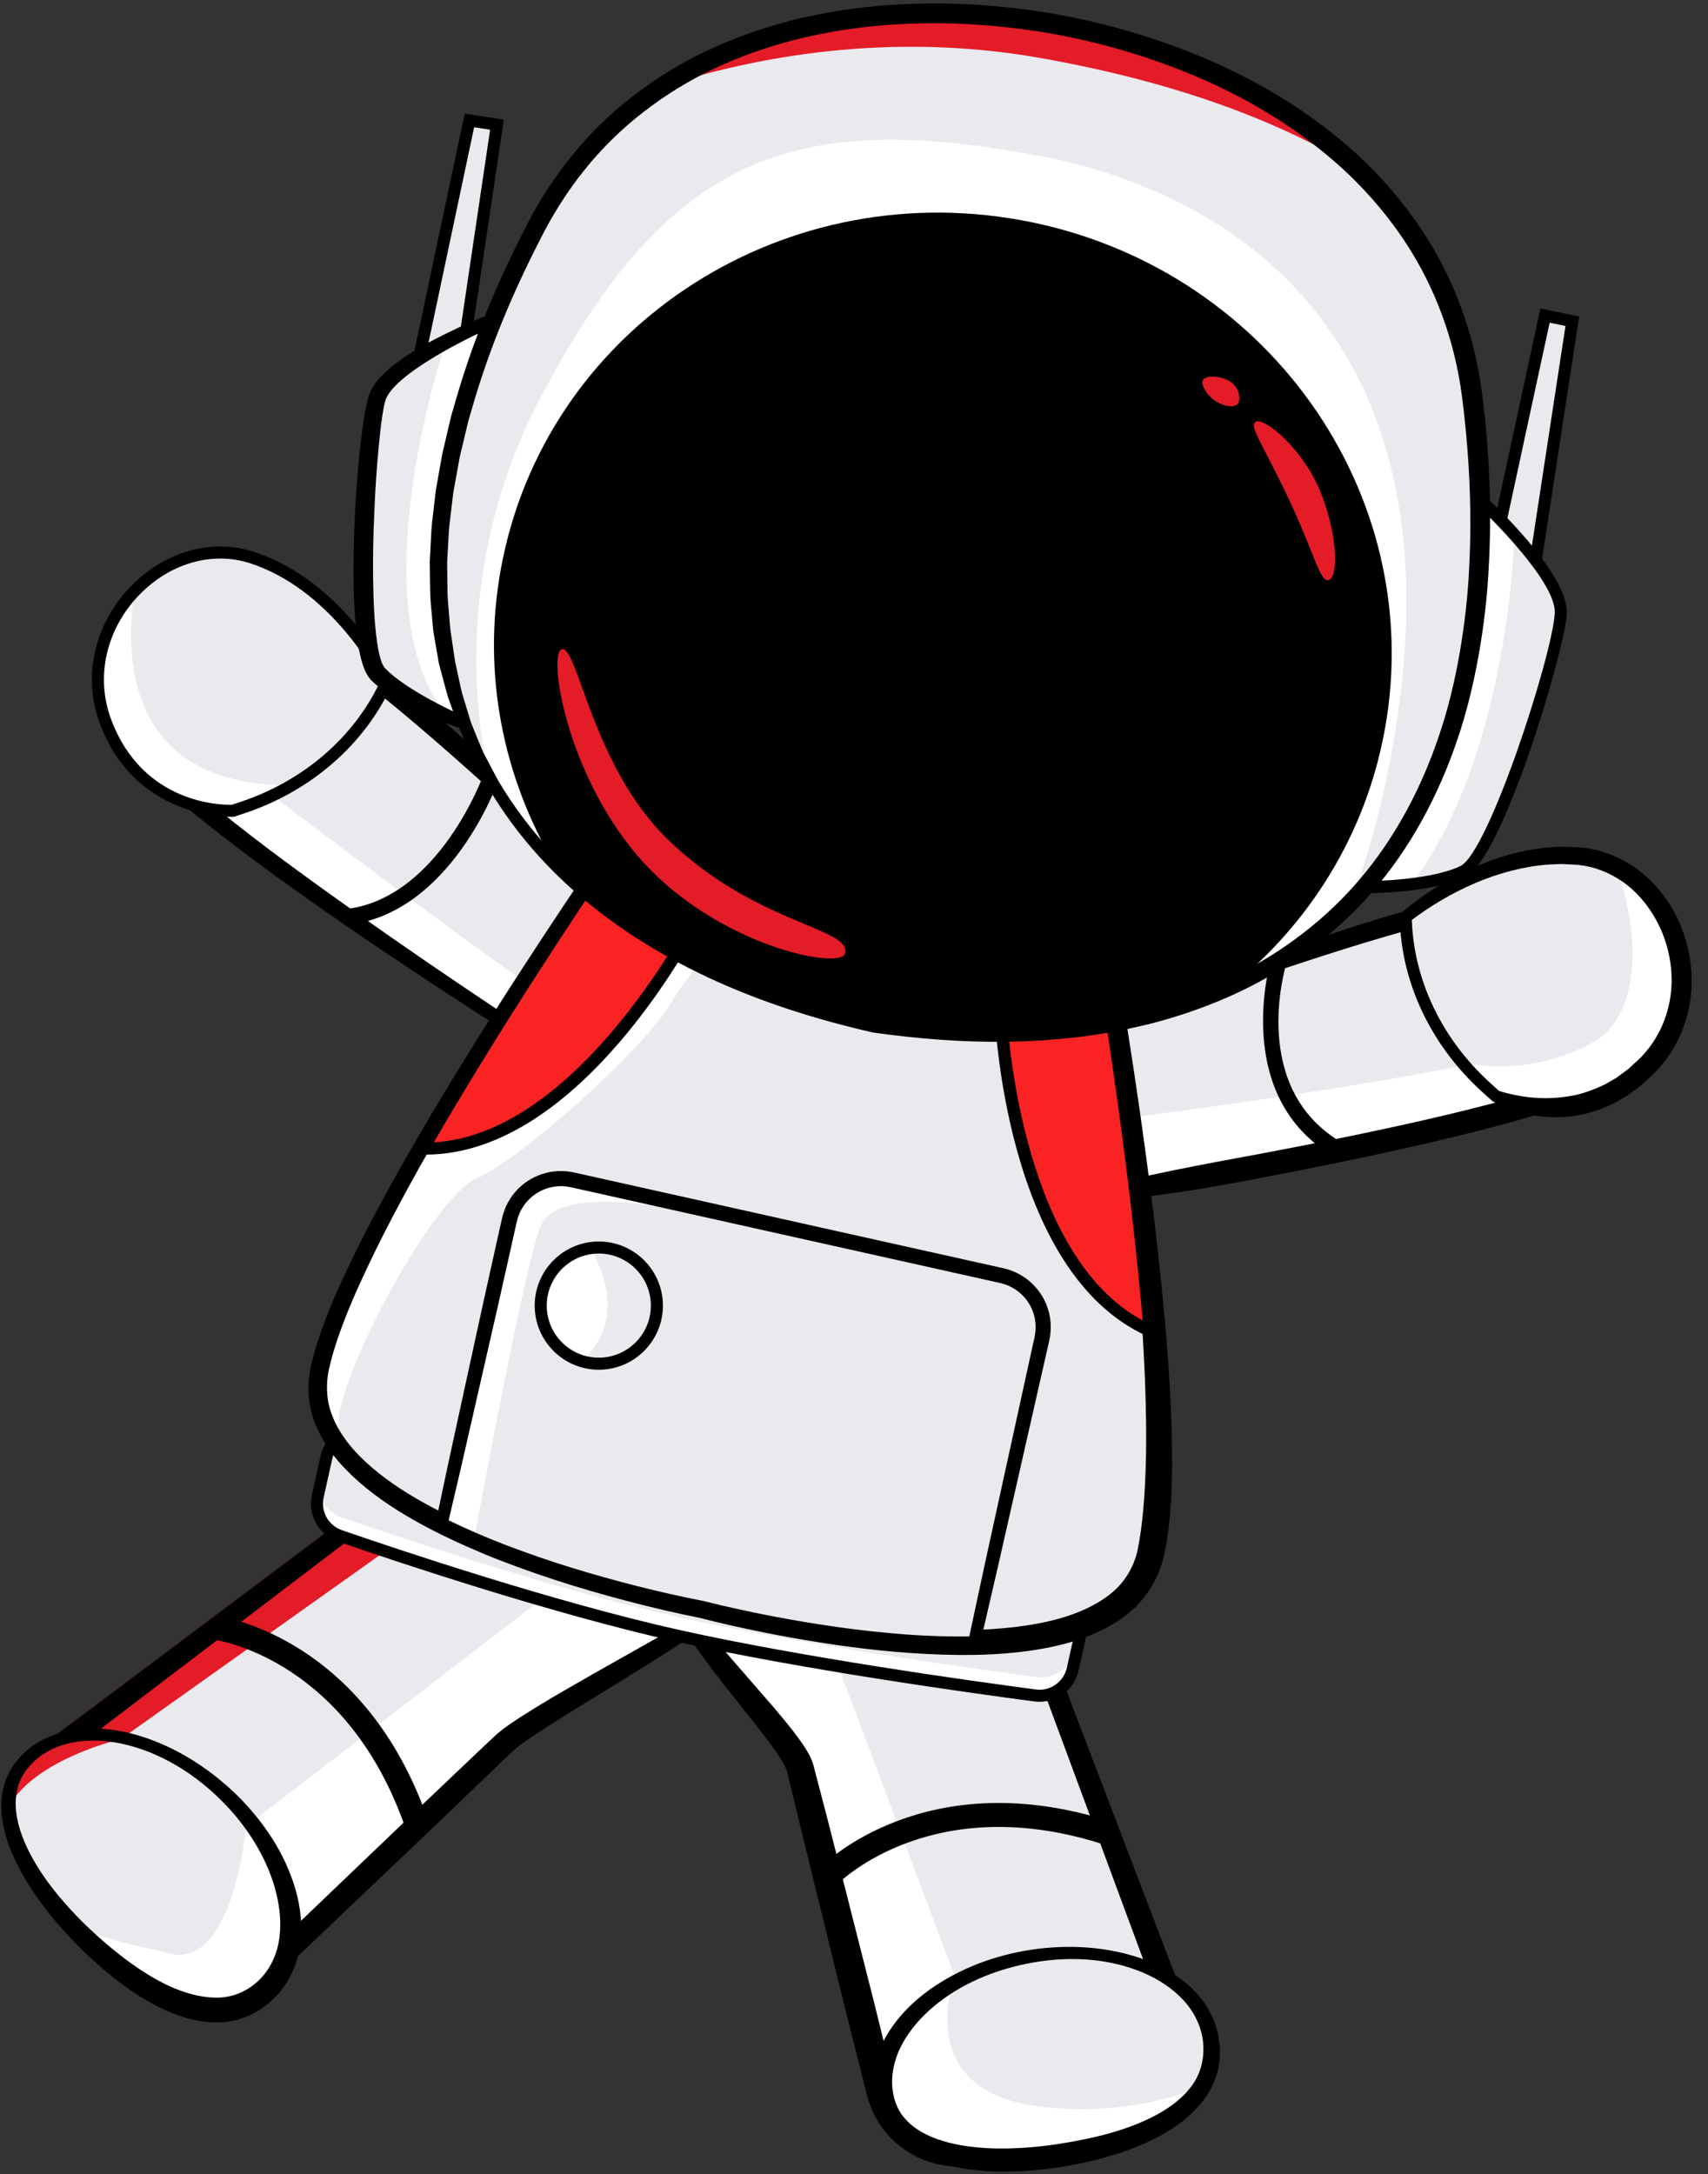 <?xml version="1.0" encoding="UTF-8" standalone="no"?><svg xmlns="http://www.w3.org/2000/svg" xmlns:xlink="http://www.w3.org/1999/xlink" fill="#000000" height="1571.1" preserveAspectRatio="xMidYMid meet" version="1" viewBox="388.2 214.1 1234.3 1571.1" width="1234.3" zoomAndPan="magnify"><rect x="388.2" y="214.1" width="1234.3" height="1571.1" fill="#333333" stroke="none"/><g id="change1_1"><path d="M1583.58,950.44c-4.19,11.93-11.64,23.39-22.01,33.37c-33.43,32.21-264.84,74.03-351.82,88.8 c-20.46,3.48-32.94,5.46-32.94,5.46L1111.23,985c0,0,342.25-143.04,414.39-123.83C1579.66,875.57,1596.11,914.92,1583.58,950.44 L1583.58,950.44z" fill="#eae9ee"/></g><g id="change2_1"><path d="M1583.58,950.44c-4.19,11.93-11.64,23.39-22.01,33.37c-33.43,32.21-264.84,74.03-351.82,88.8 c-1.45-23.74-3.63-51.16-3.63-51.16s279.82-34.59,342.19-65.21C1558.7,951.17,1570.9,949.48,1583.58,950.44L1583.58,950.44z" fill="#ffffff"/></g><g id="change3_1"><path d="M1115.42,986.22c22.25,29.94,43.81,59.2,64.94,89.34l-4.24-1.79l0.01,0c40.17-10.77,80.88-18.15,121.56-25.67 c40.66-7.65,81.22-15.78,121.47-24.99c20.11-4.63,40.15-9.54,59.96-15.01c19.76-5.49,39.52-11.43,57.83-19.26 c2.35-0.91,4.45-2.06,6.65-3.11c1.08-0.54,2.21-1.05,3.24-1.62l2.96-1.78c0.94-0.6,2.08-1.15,2.85-1.79l2.35-1.87 c0.8-0.51,1.64-1.41,2.47-2.26c0.82-0.86,1.71-1.66,2.47-2.57c6.39-7,11.65-14.97,15.07-23.6c3.51-8.59,5-17.83,4.33-26.8 c-0.67-9-3.87-17.6-8.87-25.13c-5.12-7.48-12.16-13.76-20.22-18.7c-8.12-4.87-17.16-8.52-26.61-11.12 c-4.01-1.07-8.74-1.52-13.55-1.57c-4.82-0.05-9.76,0.13-14.74,0.61c-9.95,0.86-20.01,2.51-30.02,4.39 c-20.04,3.84-40.01,8.9-59.87,14.4c-19.85,5.51-39.59,11.56-59.27,17.87c-39.34,12.65-78.45,26.2-117.3,40.46 c-19.43,7.12-38.82,14.4-58.15,21.82l-28.98,11.17l-14.46,5.67l-7.21,2.86l-3.6,1.44l-1.8,0.72l-0.9,0.36l-0.45,0.18 c0.06-0.03-0.46,0.2,0.09-0.05C1114.38,988.37,1115.26,987.18,1115.42,986.22L1115.42,986.22z M1107.05,983.81 c0.3-1.02,1.34-2.27,2.42-2.76l0.53-0.24l0.45-0.19l0.9-0.38l1.79-0.77l3.58-1.53l7.17-3.03l14.36-6.01l28.79-11.84 c19.24-7.77,38.55-15.4,57.91-22.88c38.74-14.92,77.7-29.36,117.14-42.54c19.74-6.55,39.57-12.86,59.6-18.65 c20.04-5.77,40.24-11.13,60.86-15.3c10.33-2.05,20.73-3.89,31.43-4.93c5.34-0.56,10.78-0.84,16.31-0.84 c5.55,0.03,11.23,0.4,17.26,1.92c10.58,2.78,20.99,6.8,30.7,12.5c9.66,5.77,18.56,13.42,25.26,23.02 c6.62,9.61,10.9,21.06,11.79,32.77c0.92,11.69-1.02,23.45-5.3,34.06c-4.19,10.68-10.53,20.28-18.06,28.61 c-0.91,1.08-1.94,2.03-2.91,3.04c-0.97,1-1.9,2-3.23,3.01l-3.72,2.97c-1.25,0.98-2.47,1.57-3.71,2.37l-3.71,2.23 c-1.23,0.68-2.47,1.25-3.7,1.87c-2.47,1.2-4.94,2.52-7.42,3.5c-19.81,8.54-39.85,14.57-59.97,20.26 c-20.14,5.63-40.35,10.65-60.63,15.4c-40.54,9.43-81.26,17.74-122.04,25.56c-40.79,7.86-81.72,14.91-123.41,17.37v0l-2.68,0.43 l-1.57-2.22C1150.68,1048.67,1128.52,1015.9,1107.05,983.81L1107.05,983.81z" fill="#000000"/></g><g id="change1_2"><path d="M1579.45,983.29c-50.32,52.67-110.25,22.93-110.25,22.93l-5.74-5.11c-4.96-4.44-9.63-9.05-14.02-13.87 c-28.44-31.26-44.6-70.2-45.42-110.42c0,0,57.63-50,124.56-44.11c9.72,0.84,18.78,3.51,26.96,7.63 C1603.66,864.48,1622.43,938.28,1579.45,983.29L1579.45,983.29z" fill="#eae9ee"/></g><g id="change2_2"><path d="M1579.45,983.29c-50.32,52.67-110.25,22.93-110.25,22.93l-5.74-5.11c-4.96-4.44-9.63-9.05-14.02-13.87 l2.04-4.32c0,0,43.68,9.52,88.45-15.96c36.83-20.95,32.01-86.63,15.61-126.62C1603.66,864.48,1622.43,938.28,1579.45,983.29 L1579.45,983.29z" fill="#ffffff"/></g><g id="change3_2"><path d="M1406.86,880.11c3.01-6.73,0.83-1.85,1.51-3.34v0.04v0.07l0.01,0.14l0.01,0.28l0.02,0.57l0.06,1.13l0.11,2.27 c0.09,1.51,0.11,3.03,0.26,4.53c0.34,3.01,0.55,6.03,0.99,9.03c0.88,5.99,2,11.95,3.56,17.81c3.04,11.73,7.43,23.11,12.99,33.89 c5.56,10.79,12.29,20.98,19.97,30.39c3.85,4.71,7.94,9.21,12.23,13.53c4.31,4.28,8.82,8.35,13.51,12.52l-0.96-0.65 c3.94,1.27,8.45,2.45,12.78,3.25c4.38,0.87,8.79,1.43,13.17,1.8c8.8,0.68,17.56,0.22,26.07-1.26c8.56-1.39,16.63-4.54,24.44-8.15 l5.63-3.22l2.82-1.6l2.63-1.94l5.25-3.87c0.91-0.6,1.72-1.34,2.5-2.11l2.41-2.25c13.37-11.39,22.16-26.86,25.65-43.78 c3.58-16.89,1.49-34.94-5.03-51.06c-6.69-15.99-17.71-30.5-32.49-39.35c-7.32-4.44-15.42-7.64-23.89-9.05 c-2.15-0.23-4.19-0.72-6.45-0.77l-6.68-0.32l-3.35-0.17c-1.11-0.02-2.23,0.09-3.35,0.12l-6.72,0.31 C1470.7,841.79,1435.71,858.1,1406.86,880.11L1406.86,880.11z M1401.16,873.54c14.82-12.67,31.05-22.76,48.53-30.99 c4.4-1.98,8.79-3.99,13.34-5.62c4.48-1.84,9.13-3.23,13.76-4.67c2.29-0.79,4.68-1.31,7.04-1.88l7.11-1.67l7.25-1.12 c2.42-0.32,4.81-0.86,7.28-0.93l7.35-0.48c1.23-0.06,2.45-0.2,3.67-0.2l3.7,0.1l7.38,0.22c2.46,0.02,5.04,0.52,7.55,0.77 c10.1,1.49,19.87,5.11,28.68,10.23c8.83,5.11,16.65,11.85,23.13,19.61c6.53,7.74,11.85,16.45,15.69,25.77 c7.65,18.59,10.25,39.44,6.19,59.4c-1.99,9.96-5.57,19.65-10.66,28.5c-5.03,8.83-11.71,16.92-19.19,23.41l-2.74,2.57 c-0.89,0.88-1.81,1.71-2.85,2.43l-6.05,4.53l-3.04,2.24l-3.28,1.91l-6.59,3.8c-2.27,1.13-4.64,2.06-6.97,3.06l-3.51,1.47 c-1.19,0.44-2.43,0.75-3.65,1.13c-2.43,0.71-4.87,1.48-7.32,2.11l-7.5,1.29c-10.04,1.36-20.22,1.17-30.05-0.58 c-4.9-0.9-9.73-2.09-14.41-3.73c-4.75-1.58-9.15-3.51-13.75-6.13l-0.63-0.36l-0.33-0.29c-4.62-4.09-9.35-8.37-13.88-12.86 c-4.49-4.52-8.78-9.23-12.81-14.17c-8.06-9.87-15.13-20.57-20.97-31.91c-5.85-11.34-10.47-23.33-13.69-35.7 c-1.63-6.18-2.82-12.47-3.74-18.79c-0.47-3.16-0.7-6.36-1.05-9.53c-0.15-1.59-0.18-3.19-0.27-4.79l-0.12-2.4l-0.06-1.2l-0.02-0.6 l-0.01-0.3l-0.01-0.15v-0.07v-0.04C1400.33,875.43,1398.17,880.3,1401.16,873.54L1401.16,873.54z" fill="#000000"/></g><g id="change1_3"><path d="M893.89,921.83l-68.32,41.99l-28.67,17.62c0,0-171.66-108.37-262.58-183.07 c-28.09-23.07-48.46-42.95-53.72-55.43c-22.26-52.88,7.6-109.35,81.46-98.53C635.92,655.27,893.89,921.83,893.89,921.83 L893.89,921.83z" fill="#eae9ee"/></g><g id="change2_3"><path d="M825.57,963.82l-28.67,17.62c0,0-171.66-108.37-262.58-183.07l50.82-9.37 C585.13,788.99,746.14,911.87,825.57,963.82L825.57,963.82z" fill="#ffffff"/></g><g id="change3_3"><path d="M898.21,922.37c-32.4,21-65.69,42.37-99.02,62.76l-2.32,1.42l-2.28-1.45l-0.01,0 c-35.32-21.86-70.15-44.37-104.78-67.27c-34.62-22.9-68.89-46.36-102.53-70.79c-16.81-12.23-33.47-24.71-49.8-37.7 c-16.31-13.04-32.4-26.37-47.23-41.84c-1.9-1.86-3.63-4.02-5.43-6.06c-0.89-1.05-1.8-2.04-2.66-3.13l-2.51-3.44 c-0.81-1.2-1.7-2.2-2.45-3.56l-2.21-4.08c-0.81-1.4-1.26-2.67-1.76-3.97c-0.48-1.3-1.06-2.56-1.46-3.9 c-3.64-10.5-5.68-21.69-5.35-33.02c0.21-11.31,3-22.74,8.37-32.99c5.34-10.29,13.65-19.02,23.37-25.24 c9.81-6.16,20.89-9.72,31.97-11.27c11.11-1.46,22.23-1.12,33.02,0.42c6.11,0.94,11.47,2.81,16.58,4.93 c5.09,2.15,9.99,4.51,14.68,7.11c9.44,5.11,18.32,10.85,27.04,16.75c34.67,23.84,66.51,50.74,97.66,78.33 c31.1,27.63,61.46,56.01,90.98,85.22c14.77,14.59,29.56,29.16,43.99,44.09l21.62,22.41l10.72,11.29l5.32,5.69l2.65,2.85l1.32,1.43 l0.66,0.72l0.33,0.36l0.39,0.44C897.88,919.75,898.33,921.31,898.21,922.37L898.21,922.37z M889.57,921.28 c-0.24,0.94,0.1,2.38,0.79,3.15c0.4,0.45,0.01,0.03,0.06,0.09l-0.35-0.34l-0.69-0.68l-1.39-1.35l-2.78-2.71l-5.57-5.4l-11.14-10.82 l-22.38-21.53c-15.02-14.25-29.88-28.66-44.99-42.79c-30.26-28.24-60.57-56.4-91.66-83.6c-15.54-13.6-31.32-26.91-47.29-39.92 c-15.97-12.99-32.22-25.63-49.05-37.19c-8.42-5.74-16.97-11.29-25.74-16.07c-4.37-2.44-8.82-4.59-13.27-6.49 c-4.43-1.88-8.96-3.38-13.11-4.03c-9.71-1.42-19.5-1.71-28.96-0.51c-9.43,1.3-18.48,4.24-26.29,9.1 c-7.72,4.94-14.2,11.68-18.46,19.81c-4.26,8.1-6.62,17.32-6.81,26.73c-0.32,9.41,1.37,18.95,4.48,28.03 c0.34,1.15,0.85,2.25,1.26,3.38c0.43,1.13,0.85,2.3,1.39,3.13l1.47,2.77c0.47,0.93,1.31,1.9,1.94,2.84l2.03,2.87 c0.73,0.95,1.57,1.87,2.35,2.81c1.61,1.86,3.09,3.78,4.88,5.56c13.72,14.61,29.48,28,45.41,40.98 c15.98,12.98,32.4,25.52,48.98,37.84c66.57,49.01,135.24,95.51,204.55,140.79l0.01,0l-4.6-0.03 C825.94,958.38,857.31,940.01,889.57,921.28L889.57,921.28z" fill="#000000"/></g><g id="change1_4"><path d="M667.61,706.84c-16.19,35.7-45.33,64.54-82.45,82.16c-6.82,3.25-13.9,6.09-21.24,8.56l-7.28,2.41 c0,0-66.81,3.69-92.23-64.6c-13.03-35-1.57-70.72,21.3-94.41c21.74-22.49,53.78-34.1,84.89-23.86 C634.38,638.14,667.61,706.84,667.61,706.84L667.61,706.84z" fill="#eae9ee"/></g><g id="change2_4"><path d="M595.29,781.65l-10.13,7.34c-6.82,3.25-13.9,6.09-21.24,8.56l-7.28,2.41c0,0-66.81,3.69-92.23-64.6 c-13.03-35-1.57-70.72,21.3-94.41C480.4,670.97,469.63,780.46,595.29,781.65L595.29,781.65z" fill="#ffffff"/></g><g id="change3_4"><path d="M547.37,617.74c-20.99,0-42.17,9.25-58.65,26.38c-23.87,24.8-31.63,59.18-20.25,89.74 c23.03,61.84,80.62,61.98,87.37,61.79l6.69-2.24c44.99-15.06,81.41-46.51,100.23-86.49c-5.73-10.82-37.96-67.37-93.54-85.7 C562.11,618.89,554.75,617.74,547.37,617.74L547.37,617.74z M555.34,804.35c-10.43,0-70.96-2.86-95.02-67.46 c-12.56-33.72-4.08-71.58,22.14-98.81c24.62-25.58,58.92-35.2,89.5-25.12c64.81,21.37,98.18,89.1,99.57,91.97l0.89,1.84l-0.84,1.86 c-19.55,43.07-58.29,76.98-106.28,93.04l-7.83,2.62l-0.59,0.03C556.82,804.33,556.28,804.35,555.34,804.35L555.34,804.35z" fill="#000000"/></g><g id="change1_5"><path d="M1194.69,1749.88l-101.75,18.7c-9.9,1.83-19.71,1.13-28.67-1.63c-18.25-5.6-33.11-19.74-38.6-38.72 c-0.2-0.67-0.41-1.33-0.55-2l-58.51-234c-6.36-25.48-99.11-110.51-100.15-149.98l5.63-1.04l54.27-9.96l-25.74-103.05 c-8.18-32.8,14.42-65.64,48.81-70.95l43.39-6.67c27.77-4.27,54.59,11,64.19,36.54l175.06,465.3l7.8,20.72 C1252.47,1706.55,1230.88,1743.23,1194.69,1749.88L1194.69,1749.88z" fill="#eae9ee"/></g><g id="change2_5"><path d="M1086.5,1664.42l-22.23,102.53c-18.25-5.6-33.11-19.74-38.6-38.72c-0.2-0.67-0.41-1.33-0.55-2l-58.51-234 c-6.36-25.48-99.11-110.51-100.15-149.98l5.63-1.04l114.98,58.83L1086.5,1664.42L1086.5,1664.42z" fill="#ffffff"/></g><g id="change3_5"><path d="M1248.3,1669.94c3.02,8.1,4.49,16.81,4.18,25.51c-0.3,8.67-2.38,17.27-5.98,25.14 c-7.18,15.8-20.78,28.33-36.78,34.77c-2.04,0.74-4.05,1.53-6.1,2.18l-6.27,1.54c-3.9,0.83-7.39,1.43-11.12,2.15l-21.99,4.18 l-43.98,8.34l-21.99,4.18c-1.84,0.34-3.56,0.7-5.85,1.01c-2.15,0.29-4.3,0.67-6.49,0.7c-2.18,0.11-4.35,0.27-6.54,0.11 c-2.18-0.09-4.37-0.15-6.53-0.5c-17.36-2.08-33.89-11-45.04-24.77c-1.43-1.68-2.63-3.56-3.93-5.35c-1.21-1.85-2.27-3.8-3.38-5.71 c-0.99-1.99-1.88-4.01-2.8-6.04l-2.12-6.11c-0.75-2.6-1.12-4.21-1.59-6.04l-1.37-5.42l-2.74-10.85l-10.95-43.4l-21.4-86.9 l-20.9-85.6c-0.9-2.33-2.66-5.36-4.41-8.2c-1.86-2.9-3.85-5.84-5.98-8.75c-4.22-5.85-8.75-11.66-13.34-17.46 c-9.16-11.64-18.56-23.29-27.75-35.19c-9.09-11.98-18.15-24.1-26.12-37.16c-4-6.52-7.8-13.21-11-20.37 c-3.16-7.14-5.82-14.87-5.92-23.56l0-0.01l-0.32-3.69l3.88-0.71l59.89-11l0.01-0.01l-3.44,5.35l-26.32-102.46 c-2.45-9.2-2.66-19.16-0.58-28.55c2.06-9.41,6.34-18.29,12.31-25.82c5.95-7.55,13.64-13.74,22.32-17.92 c4.35-2.07,8.89-3.75,13.57-4.85c4.85-1.14,9.08-1.71,13.44-2.43l26.11-4.17c4.42-0.67,8.48-1.46,13.48-1.95 c2.4-0.24,4.83-0.24,7.25-0.27c2.41,0.16,4.85,0.15,7.24,0.57c19.29,2.29,37.3,13.91,47.32,30.81c1.15,2.16,2.44,4.26,3.33,6.55 l1.43,3.35l1.18,3.09l4.72,12.34l9.44,24.71l18.88,49.4L1248.3,1669.94L1248.3,1669.94z M1231.46,1676.28l-146.95-396.75 l-18.37-49.6l-9.18-24.79l-4.59-12.4l-1.15-3.1l-1.15-2.74c-0.68-1.85-1.72-3.51-2.6-5.25c-7.85-13.56-22.3-23.24-38.08-25.26 c-1.95-0.38-3.95-0.36-5.92-0.54c-1.98,0.02-3.98-0.02-5.96,0.17c-3.78,0.31-8.4,1.1-12.7,1.72l-26.16,3.88 c-4.35,0.64-8.87,1.24-12.61,2.09c-3.91,0.86-7.69,2.21-11.33,3.88c-7.26,3.36-13.72,8.44-18.75,14.66 c-10.18,12.39-14.41,29.45-10.34,45.16l24.98,102.78l1.1,4.54l-4.54,0.8h-0.01l-59.89,11.01l3.57-4.4l0,0.01 c0.74,6.28,3.64,12.76,6.98,18.98c3.42,6.22,7.5,12.24,11.8,18.11c8.7,11.71,18.09,23.1,27.81,34.27l29.36,33.78 c4.87,5.73,9.72,11.52,14.46,17.62c2.37,3.03,4.7,6.19,6.97,9.5c2.23,3.45,4.52,6.74,6.44,11.33c0.49,1.17,0.92,2.57,1.34,3.87 l0.74,2.78l1.41,5.42l2.83,10.83l5.65,21.67l11.05,43.41l22.04,86.81l10.77,43.48l5.26,21.1c1.76,6.18,4.54,11.4,8.38,16.2 c7.63,9.49,19.15,15.87,31.39,17.52c1.52,0.29,3.07,0.32,4.62,0.41c1.54,0.16,3.09,0.02,4.64-0.02c1.55,0.02,3.09-0.26,4.64-0.44 c1.42-0.14,3.36-0.5,5.19-0.83l22.04-3.92l44.08-7.84l22.04-3.92c3.62-0.66,7.48-1.29,10.89-1.98l4.61-1.08 c1.5-0.46,2.96-1.04,4.46-1.53c11.66-4.56,21.68-13.53,27.02-24.93C1235.13,1701.39,1235.75,1688.12,1231.46,1676.28 L1231.46,1676.28z" fill="#000000"/></g><g id="change1_6"><path d="M949.17,1286.1l-31.63,83.87c-9.26,7.35-26.03,17.94-45.5,29.72c-45.74,27.6-106.42,61.59-119.74,74.32 l-166.93,159.31l-7.55,7.2c-3.4,3.24-7.08,5.98-11,8.21c-21.48,12.21-49.54,9.28-68.95-8.66l-76.03-70.17 c-27.02-24.96-25.68-67.47,2.84-89.04l10.65-8.04l403.6-305.04c21.77-16.45,52.61-15.03,73.8,3.39l33.11,28.85 C972.07,1222.89,973.61,1262.74,949.17,1286.1L949.17,1286.1z" fill="#eae9ee"/></g><g id="change4_1"><path d="M673.33 1330.27L480.22 1467.47 459.82 1464.26 448.94 1462.51 438 1460.8 655.83 1297.39 659.17 1303.65 662.5 1309.92 673.33 1330.27z" fill="#e31c27"/></g><g id="change2_6"><path d="M879.23,1382.85c-0.15,0.94-2.82,7.09-7.2,16.84c-45.74,27.6-106.42,61.59-119.74,74.32l-166.93,159.31 l-7.55,7.2c-3.4,3.24-7.08,5.98-11,8.21l7.32-121.05l204.79-157.39C778.94,1370.28,880.28,1376.59,879.23,1382.85L879.23,1382.85z" fill="#ffffff"/></g><g id="change3_6"><path d="M945.4,1283.77l-0.29,0.78l-31.08,82.86c-1.42,0.84-2.79,1.65-4.12,2.53l-2,1.33l-2.41,1.47 c-3.19,2-6.36,4.04-9.64,5.98c-6.44,3.95-13.06,7.72-19.62,11.52c-0.03,0-0.03,0.02-0.06,0.02l-39.93,22.52 c-13.35,7.46-26.64,15.09-39.96,22.78c-6.65,3.8-13.26,7.76-19.85,11.78c-6.59,4.07-13.15,8.13-19.73,12.68l-4.93,3.52l-5.08,4.2 l-8.39,7.86l-16.66,15.82l-33.29,31.64l-66.37,63.5l-33.17,31.75l-16.6,15.87c-1.51,1.45-3.11,2.82-4.76,4.04 c-3.57,2.67-7.46,4.82-11.67,6.35c-12.22,4.62-26.32,4.01-38.34-1.45c-1.54-0.61-2.96-1.42-4.38-2.23 c-1.48-0.75-2.82-1.73-4.18-2.67c-1.42-0.87-2.64-1.97-3.92-3.04c-1.22-0.96-2.64-2.29-4.06-3.6l-16.89-15.55l-33.78-31.11 l-16.89-15.56c-5.98-5.43-10.59-9.69-14.25-15.29c-7.49-10.94-10.13-24.96-7.57-37.81c1.28-6.45,3.83-12.6,7.55-17.99 c1.02-1.28,1.83-2.7,2.96-3.88c1.13-1.16,2.21-2.41,3.37-3.57l3.74-3.19c1.36-1.1,3.02-2.29,4.5-3.45l26.18-19.91l202.68-154.33 l63.44-48.32l72.99-55.75l36.48-27.92l4.56-3.49l2.26-1.73l2.15-1.51c1.36-1.02,2.84-1.89,4.35-2.73c1.45-0.9,3.05-1.51,4.59-2.26 c6.3-2.79,13.2-4.09,20.08-4.15c6.91,0,13.87,1.22,20.31,3.86c3.19,1.33,6.33,2.87,9.23,4.79c1.48,0.92,2.93,1.91,4.27,3.04 l2.06,1.63l2.18,1.86l17.41,14.98l8.71,7.48l4.35,3.74c1.39,1.23,2.55,2.45,3.86,3.66c9.87,9.96,15.82,23.74,15.96,37.84v0.94 c0,13.76-5.63,27.42-15.58,37.05L945.4,1283.77L945.4,1283.77z M953.12,1199.96c-1.48-1.43-2.99-3-4.44-4.29l-4.3-3.8l-8.62-7.58 l-17.24-15.2l-2.15-1.89l-2.41-1.97c-1.57-1.36-3.28-2.55-5.05-3.69c-3.45-2.35-7.2-4.24-11.03-5.89 c-7.69-3.25-16.08-4.88-24.46-4.96c-8.39-0.06-16.86,1.45-24.64,4.76c-1.92,0.87-3.89,1.63-5.72,2.73c-1.86,0.99-3.69,2.03-5.4,3.28 l-2.58,1.77l-2.32,1.74l-4.59,3.42l-36.83,27.46l-73.54,55.01l-61.99,46.53L438,1460.8l-14.05,10.53c-1.57,1.19-3.02,2.23-4.64,3.55 l-4.99,4.24c-1.54,1.53-3.02,3.16-4.5,4.76c-1.51,1.63-2.67,3.47-4,5.22c-5.02,7.2-8.47,15.44-10.16,24.01 c-3.45,17.09,0.06,35.52,9.81,49.97c1.07,1.88,2.58,3.49,3.86,5.22c1.28,1.78,2.79,3.35,4.3,4.88l2.26,2.33 c0.78,0.77,1.42,1.33,2.15,2l4.21,3.92L439.1,1597l33.69,31.19l16.86,15.61c1.39,1.29,2.73,2.56,4.5,4.01 c1.65,1.39,3.31,2.84,5.14,4c1.77,1.25,3.57,2.53,5.48,3.55c1.89,1.06,3.8,2.14,5.8,2.96c15.87,7.25,34.59,8.15,51.11,2 c8.24-3.02,15.9-7.9,22.17-13.93l16.63-15.82l33.26-31.66l66.55-63.32l33.14-31.78l16.57-15.9l8.24-7.96l3.71-3.16l4.38-3.23 c11.96-8.59,25.13-16.54,37.99-24.64l39.06-24.06c13.03-8.04,26.06-16.13,38.92-24.58c6.44-4.2,12.86-8.45,19.21-12.86 c3.19-2.14,6.36-4.47,9.46-6.79l2.35-1.71l2.61-2.09c1.74-1.43,3.45-2.88,5.11-4.33l31.84-83.98c11.64-11.23,18.4-27.39,18.34-43.62 C971.35,1228.35,964.67,1211.86,953.12,1199.96L953.12,1199.96z" fill="#000000"/></g><g id="change2_7"><path d="M624.16,1266.96l-6.32,28.33c-2.73,12.26,4.15,24.61,16.02,28.7c45.2,15.6,155.44,52.42,244.06,72.19 c88.88,19.82,209,36.62,258.19,43.13c12.68,1.68,24.53-6.61,27.31-19.09l11.73-52.6c3.05-13.7-5.92-27.19-19.74-29.67l-502.82-89.9 C639.58,1245.7,627.04,1254.05,624.16,1266.96L624.16,1266.96z" fill="#ffffff"/></g><g id="change1_7"><path d="M625.48,1253.63l-6.32,28.34c-2.73,12.25,4.15,24.59,16.02,28.69c45.2,15.6,155.44,52.43,244.06,72.19 c88.88,19.83,209,36.62,258.19,43.14c12.68,1.67,24.53-6.61,27.31-19.11l11.73-52.59c3.05-13.71-5.92-27.2-19.74-29.67l-502.82-89.9 C640.9,1232.39,628.36,1240.73,625.48,1253.63L625.48,1253.63z" fill="#eae9ee"/></g><g id="change3_7"><path d="M648.2,1251.99c-9.36,0-17.68,6.46-19.79,15.91l-6.32,28.33c-2.25,10.11,3.42,20.26,13.19,23.63 c43.67,15.07,154.81,52.25,243.59,72.06c89.04,19.86,209.96,36.73,257.81,43.06c10.5,1.38,20.18-5.37,22.49-15.72l11.73-52.6 c1.22-5.45,0.19-11.03-2.92-15.69c-3.1-4.66-7.84-7.76-13.35-8.74l-502.82-89.9C650.61,1252.1,649.4,1251.99,648.2,1251.99 L648.2,1251.99z M1139.45,1443.87c-1.29,0-2.6-0.08-3.91-0.26c-47.97-6.34-169.19-23.26-258.57-43.2 c-89.21-19.9-200.73-57.2-244.53-72.32c-13.96-4.82-22.07-19.33-18.85-33.77l6.32-28.33c3.4-15.23,18.08-25.01,33.45-22.27 l502.82,89.9c7.86,1.4,14.63,5.85,19.06,12.5c4.43,6.66,5.91,14.61,4.17,22.41l-11.73,52.6 C1164.66,1434.66,1152.89,1443.87,1139.45,1443.87L1139.45,1443.87z" fill="#000000"/></g><g id="change1_8"><path d="M1219.47,1337.76c-11.11,46.6-65.88,61.79-127.26,63.24c-90.87,2.14-196.27-25.66-196.27-25.66 s-107.26-19.62-188.55-60.18c-32.3-16.11-60.54-35.52-76.32-58.34c-11.06-15.99-16.05-33.64-12.02-52.99 c18.46-89.07,158.95-302,223.93-397.07c19.94-29.2,32.76-47.28,32.76-47.28l147.98,42.95l152.25,24 C1175.97,826.43,1247.1,1222.14,1219.47,1337.76L1219.47,1337.76z" fill="#eae9ee"/></g><g id="change2_8"><path d="M916.17,887.37c0,0-23.62,19.6-44.17,53.17c-20.52,33.58-106.59,110.54-139.59,125.23 c-32.97,14.68-105.58,152.53-99.45,181.87c0.87,4.15,0.09,7.11-1.89,9.17c-11.06-15.99-16.05-33.64-12.02-52.99 c18.46-89.07,158.95-302,223.93-397.07L916.17,887.37L916.17,887.37z" fill="#ffffff"/></g><g id="change3_8"><path d="M1210.03,1335.51c4.12-19.64,5.44-40.82,6.15-61.88c0.61-21.13,0.23-42.42-0.6-63.72 c-1.79-42.62-5.34-85.28-9.65-127.88c-4.38-42.6-9.55-85.15-15.3-127.62c-5.74-42.47-12.02-84.92-18.95-127.19v0l3.62,3.53 l-152.24-24l-0.27-0.04l-0.26-0.08l-147.98-42.97l4.76-1.66L879.3,762c-41.16,59.18-81.01,119.37-119.36,180.41 c-19.12,30.56-37.84,61.36-55.81,92.56c-17.84,31.25-35.27,62.78-50.54,95.19c-7.64,16.18-14.89,32.57-20.67,49.28 c-1.54,4.15-2.67,8.38-4.03,12.57c-1.31,4.19-2.12,8.41-3.21,12.61c-1.53,8.08-1.62,16.17,0.04,24.08 c3.58,15.82,13.87,29.94,26.43,41.58c12.63,11.72,27.33,21.54,42.78,30.07c15.44,8.58,31.68,15.9,48.13,22.69 c16.53,6.66,33.4,12.54,50.44,17.98c17.04,5.43,34.29,10.25,51.65,14.65c17.32,4.38,34.92,8.38,52.28,11.64l0.27,0.06l0.34,0.08 c13.87,3.47,28.2,6.53,42.41,9.31c14.25,2.78,28.56,5.27,42.91,7.36c28.68,4.29,57.55,7.16,86.33,7.82 c14.37,0.28,28.74,0.12,42.91-1.17c14.16-1.24,28.17-3.39,41.51-7.13c13.27-3.8,25.86-9.32,35.99-17.27 C1200.29,1358.49,1206.98,1347.68,1210.03,1335.51L1210.03,1335.51z M1228.92,1340.01c-4,16.23-13.91,31.45-27.06,41.3 c-13.06,10.04-27.93,16.16-42.78,20.29c-14.92,4.02-30,6.18-45,7.37c-15.02,1.22-29.98,1.25-44.86,0.83 c-29.78-0.94-59.27-4.15-88.45-8.78c-14.6-2.27-29.13-4.91-43.6-7.87c-14.5-2.98-28.8-6.15-43.3-9.92l0.61,0.14 c-18.08-3.57-35.66-7.75-53.3-12.37c-17.6-4.62-35.08-9.66-52.4-15.35c-17.31-5.69-34.48-11.85-51.38-18.84 c-16.85-7.11-33.51-14.8-49.56-23.9c-16.04-9.06-31.54-19.52-45.28-32.49c-6.77-6.58-13.3-13.61-18.47-21.87 c-5.18-8.17-9.57-17.18-11.55-27.02c-2.01-9.79-1.78-20.02,0.18-29.66c1.2-4.52,2.17-9.17,3.58-13.58 c1.46-4.39,2.72-8.88,4.35-13.17c6.19-17.36,13.72-33.98,21.63-50.36c15.8-32.77,33.62-64.33,51.84-95.61 c18.34-31.21,37.4-61.94,56.84-92.42c39.01-60.89,79.42-120.77,121.23-179.78l0.01-0.01l1.79-2.53l2.98,0.86l147.98,42.97 l-0.53-0.12l152.24,24l3.05,0.48l0.55,3.05v0c7.93,42.27,15.17,84.59,21.91,127.04c6.73,42.44,12.89,84.99,18.28,127.67 c5.31,42.69,9.86,85.52,12.67,128.62c1.32,21.56,2.21,43.2,2.09,64.97C1235.02,1295.76,1234.05,1317.69,1228.92,1340.01 L1228.92,1340.01z" fill="#000000"/></g><g id="change5_1"><path d="M1111.12,942.18c0,0,6.15,187.57,107.81,233.47h0.02c-7.71-93.78-22.9-198.05-33.52-264.68 C1158.22,920.99,1111.12,942.18,1111.12,942.18L1111.12,942.18z" fill="#f92323"/></g><g id="change3_9"><path d="M1115.61,944.94c1.32,23.15,13.27,177.5,98.35,223.4c-7.59-88.37-21.35-184.14-32-251.41 C1158.8,925.79,1125.29,940.62,1115.61,944.94L1115.61,944.94z M1223.79,1181.35l-6.66-1.73 c-102.94-46.48-110.11-229.52-110.37-237.29l-0.1-2.92l2.66-1.2c0.47-0.21,47.55-21.37,74.59-31.33l4.97-1.83l0.83,5.23 c11.09,69.53,25.92,171.95,33.57,265.01L1223.79,1181.35L1223.79,1181.35z" fill="#000000"/></g><g id="change5_2"><path d="M890.95,878.58c0,0-85.28,167.17-196.8,165.52l-0.03-0.01c46.84-81.61,104.9-169.55,142.83-225.34 C857.32,839.38,890.95,878.58,890.95,878.58L890.95,878.58z" fill="#f92323"/></g><g id="change3_10"><path d="M837.55,825.61c-38.23,56.38-91.39,137.23-135.81,213.98c96.52-5.39,172.94-140.03,183.97-160.43 C878.77,871.14,854.75,843.48,837.55,825.61L837.55,825.61z M695.81,1048.46c-0.58,0-1.15,0-1.73-0.01l-0.79-0.08l-5.93-1.19 l2.98-5.25c46.47-80.97,103.41-167.38,143-225.62l2.98-4.38l3.72,3.77c20.25,20.5,53.87,59.66,54.21,60.05l1.9,2.21l-1.33,2.6 C891.31,887.44,807.87,1048.46,695.81,1048.46L695.81,1048.46z" fill="#000000"/></g><g id="change1_9"><path d="M1141.18,1181.42l-48.96,219.57c-90.87,2.14-196.27-25.66-196.27-25.66s-88.08-16.11-165.07-49.3 c-7.98-3.45-15.85-7.08-23.48-10.88l48.96-219.58c4.59-20.55,24.96-33.46,45.45-28.88l44.11,9.84l266.38,59.43 C1132.85,1140.53,1145.76,1160.87,1141.18,1181.42L1141.18,1181.42z" fill="#eae9ee"/></g><g id="change2_9"><path d="M862.89,1085.91c0,0-71.94-13.84-83.96,14.13c-10.07,23.45-38.92,176.77-48.06,225.99 c-7.98-3.45-15.85-7.08-23.48-10.88l48.96-219.58c4.59-20.55,24.96-33.46,45.45-28.88l44.11,9.84L862.89,1085.91L862.89,1085.91z" fill="#ffffff"/></g><g id="change3_11"><path d="M1135.85,1180.22c1.18-5.79,1.03-11.89-0.95-17.48c-1.82-5.63-5.36-10.66-9.82-14.5 c-2.26-1.91-4.79-3.46-7.45-4.74c-1.37-0.53-2.72-1.17-4.15-1.54l-2.14-0.6l-2.49-0.57l-20.21-4.51l-80.85-18.03l-161.7-36.07 l-40.42-9.02l-5.05-1.13c-1.47-0.18-2.91-0.62-4.39-0.63c-2.95-0.35-5.91-0.01-8.82,0.44c-2.9,0.59-5.71,1.54-8.38,2.83 c-2.6,1.4-5.15,2.95-7.31,4.99c-2.17,2-4.17,4.22-5.7,6.75c-1.63,2.47-2.82,5.2-3.68,8.03l-0.6,2.14l-0.57,2.49l-1.13,5.05 l-2.25,10.11l-9.05,40.42l-18.43,80.76l-9.23,40.38l-9.46,40.33l-2.31-4.84h0.01c14.72,7.16,29.75,13.75,45.1,19.61 c15.37,5.79,30.89,11.24,46.63,16.04c15.73,4.84,31.58,9.3,47.54,13.34c15.95,4.01,32.07,7.72,48.12,10.82l0.17,0.02l0.16,0.05 c15.84,4.02,32.01,7.51,48.15,10.65c16.17,3.14,32.41,5.84,48.71,8.14c16.29,2.34,32.66,4,49.03,5.29 c16.38,1.22,32.79,1.64,49.16,1.42h0l-4.15,3.4l11.8-54.99l12.03-54.94L1135.85,1180.22L1135.85,1180.22z M1146.52,1182.6 l-24.91,109.69l-12.46,54.85l-12.69,54.79l-0.79,3.4h-3.36h0c-16.71,0.23-33.39-0.21-50-1.44c-16.6-1.3-33.15-2.98-49.6-5.35 c-16.46-2.33-32.85-5.07-49.16-8.21c-16.32-3.18-32.5-6.67-48.72-10.79l0.33,0.08c-16.43-3.17-32.56-6.89-48.68-10.95 c-16.1-4.07-32.1-8.56-47.99-13.45c-15.9-4.86-31.6-10.35-47.18-16.23c-15.56-5.94-30.84-12.65-45.87-19.95h-0.01l-3.04-1.4 l0.73-3.44l8.57-40.53l8.8-40.47l17.64-80.94l8.99-40.43l2.25-10.11l1.13-5.05l0.58-2.56l0.78-2.85c1.14-3.77,2.75-7.42,4.92-10.73 c2.06-3.38,4.71-6.36,7.62-9.01c2.89-2.7,6.27-4.81,9.74-6.64c3.55-1.73,7.31-3,11.19-3.78c3.88-0.64,7.86-1.03,11.79-0.59 c1.98,0.05,3.9,0.57,5.85,0.85l5.06,1.13l40.42,9.02l161.7,36.07l80.85,18.03l20.21,4.51l2.56,0.58l2.85,0.78 c1.9,0.51,3.72,1.33,5.54,2.07c3.57,1.69,6.95,3.79,9.97,6.34c5.98,5.13,10.66,11.84,13.11,19.35 C1147.88,1166.71,1148.13,1174.9,1146.52,1182.6L1146.52,1182.6z" fill="#000000"/></g><g id="change3_12"><path d="M681.64,1536.42c-41.76-122.3-134.63-136.82-138.56-137.37l2.36-17.14c4.36,0.6,107.22,16.11,152.57,148.92 L681.64,1536.42L681.64,1536.42z" fill="#000000"/></g><g id="change3_13"><path d="M993.46,1575.62l-12.29-12.18c3.09-3.12,77.23-76.11,210.68-32.69l-5.36,16.45 C1063.61,1507.23,996.26,1572.8,993.46,1575.62L993.46,1575.62z" fill="#000000"/></g><g id="change1_10"><path d="M582.73,1649.64c-30.24,32.74-78.5,15.76-127.23-29.19c-6.24-5.78-12.22-11.72-17.73-17.8 c-25.36-27.6-42.69-57.46-43.42-82.71c-0.38-12.43,3.28-23.74,11.96-33.15c16.54-17.94,43.18-23.07,71.91-16.71 c23.8,5.28,48.96,18.45,71.01,38.82c6.47,5.98,12.33,12.25,17.59,18.76C601.15,1570.09,608.93,1621.26,582.73,1649.64 L582.73,1649.64z" fill="#eae9ee"/></g><g id="change4_2"><path d="M478.22,1470.09c-3.28,0.75-64.98,15.17-83.87,49.85c-0.38-12.43,3.28-23.74,11.96-33.15 C422.85,1468.87,449.49,1463.73,478.22,1470.09L478.22,1470.09z" fill="#e31c27"/></g><g id="change2_10"><path d="M582.73,1649.64c-30.24,32.74-78.5,15.76-127.23-29.19c-6.24-5.78-12.22-11.72-17.73-17.8 c25.71,14.8,54.48,17.75,71.08,22.71c49.48,14.78,57.98-97.7,57.98-97.7C601.15,1570.09,608.93,1621.26,582.73,1649.64 L582.73,1649.64z" fill="#ffffff"/></g><g id="change3_14"><path d="M576.5,1643.9c7.57-7.91,12.31-18.52,13.67-30.05c1.48-11.52-0.03-23.67-3.31-35.37 c-6.71-23.51-20.63-45.24-38.35-62.92c-17.67-17.76-39.42-31.99-63.42-39.11c-11.95-3.56-24.48-5.31-36.69-4.24 c-12.18,1.01-24.04,5.11-33.22,12.65c-4.56,3.81-8.45,8.31-11.15,13.36c-2.78,5.04-4.07,10.76-4.44,16.54 c-0.61,11.69,3.04,23.67,8.27,34.75c5.29,11.15,12.3,21.61,20.11,31.43c7.86,9.8,16.5,19.04,25.71,27.67 c9.2,8.66,18.9,16.77,29.01,24.08c10.12,7.28,20.77,13.74,31.88,18.36c11.08,4.57,22.67,7.21,33.51,6.52 C558.88,1656.72,568.68,1651.96,576.5,1643.9L576.5,1643.9z M588.94,1655.39l-3.97,3.87c-1.35,1.28-2.59,2.64-4.19,3.69 c-3.04,2.22-6.02,4.54-9.52,6.12c-1.72,0.81-3.33,1.88-5.16,2.45l-5.42,1.83c-1.8,0.69-3.69,0.84-5.55,1.22 c-1.86,0.27-3.74,0.74-5.6,0.81c-15.06,1.06-29.22-2.97-41.75-8.62c-12.61-5.71-23.96-13.15-34.57-21.26 c-10.58-8.18-20.53-16.95-29.74-26.44c-18.41-18.92-35.13-40-46.15-64.75c-5.29-12.36-9.15-26.02-7.96-40.27 c0.66-7.06,2.63-14.16,6.17-20.43c3.53-6.29,8.38-11.62,13.82-15.97c11.08-8.68,24.79-13.21,38.31-14.23 c13.59-1.03,27.09,0.92,39.91,4.6c25.66,7.6,48.8,21.91,68.3,39.94c9.77,9.04,18.49,19.23,26.1,30.29 c7.58,11.07,13.84,23.18,18.2,36.14c4.34,12.94,6.62,26.91,5.39,41.14C604.45,1629.67,598.92,1644.2,588.94,1655.39L588.94,1655.39z" fill="#000000"/></g><g id="change1_11"><path d="M1256.86,1721.9c-14.07,23.77-48.4,39.99-93.62,48.3c-65.21,11.98-128.36,2.98-136.43-40.83 c-5.6-30.42,14.97-61.5,49.89-81.67c0.03-0.03,0.03-0.03,0.03-0.03c15.41-8.9,33.61-15.7,53.57-19.35 c65.21-11.99,124.58,13.82,132.62,57.63C1265.39,1699.38,1263.13,1711.4,1256.86,1721.9L1256.86,1721.9z" fill="#eae9ee"/></g><g id="change2_11"><path d="M1256.86,1721.9c-14.07,23.77-48.4,39.99-93.62,48.3c-65.21,11.98-128.36,2.98-136.43-40.83 c-5.6-30.42,14.97-61.5,49.89-81.67c-0.61,1.8-26.35,77.49,62.1,88.55C1190.83,1742.74,1231.72,1732.03,1256.86,1721.9 L1256.86,1721.9z" fill="#ffffff"/></g><g id="change3_15"><path d="M1257.25,1687c-1.92-11.42-7.94-22.1-16.7-30.4c-8.68-8.38-19.6-14.66-31.24-18.95 c-23.44-8.67-49.55-9.7-74.27-5.41c-24.74,4.31-48.9,13.67-68.49,28.9c-9.74,7.58-18.34,16.58-24.52,26.83 c-6.19,10.2-9.66,21.75-9.09,33.05c0.35,5.66,1.6,11.15,3.9,15.98c2.27,4.87,5.79,9.04,9.96,12.61c8.46,7.13,19.83,11.41,31.6,13.89 c11.84,2.49,24.25,3.36,36.69,3.19c12.45-0.22,24.98-1.29,37.42-3.17c24.8-3.86,49.73-9.56,71.31-21.05 c10.67-5.77,20.36-13.22,26.77-22.73C1256.94,1710.23,1259.07,1698.62,1257.25,1687L1257.25,1687z M1268.61,1684.92l0.7,5.28 c0.21,1.77,0.56,3.52,0.44,5.34c-0.03,3.59,0.04,7.21-0.76,10.79c-0.94,7.24-3.95,14.05-7.52,20.3 c-7.72,12.25-18.81,21.4-30.51,28.38c-11.77,7.02-24.36,12-37.1,16.01c-12.76,3.98-25.72,6.98-38.82,9.01 c-26.18,3.99-53.23,5.21-80.15-0.7c-6.7-1.57-13.37-3.66-19.84-6.56c-6.44-2.94-12.79-6.59-18.3-11.58 c-5.48-4.97-10.27-11.1-13.25-18.07c-3.04-6.97-4.4-14.37-4.58-21.6c-0.25-14.65,4.72-28.72,12.33-40.29 c7.62-11.65,17.59-21.26,28.51-29.16c22-15.67,47.61-25.08,73.8-29.04c26.19-3.86,53.36-2.5,78.8,6.11 c12.64,4.39,24.89,10.75,35.18,20C1257.86,1658.23,1265.79,1670.86,1268.61,1684.92L1268.61,1684.92z" fill="#000000"/></g><g id="change3_16"><path d="M1353.24,1050.38c-76.26-43.4-46.71-142.49-46.4-143.48l11,3.39c-1.14,3.71-27.09,91.28,41.1,130.09 L1353.24,1050.38L1353.24,1050.38z" fill="#000000"/></g><g id="change3_17"><path d="M640.21,882.42l-1.42-11.43c66.55-8.25,98.59-96.35,98.9-97.23l10.85,3.85 C747.16,781.51,713.85,873.29,640.21,882.42L640.21,882.42z" fill="#000000"/></g><g id="change2_12"><path d="M862.9,1157.59c0,23.19-18.78,41.99-41.96,41.99c-4.21,0-8.27-0.61-12.1-1.77 c-17.3-5.19-29.89-21.25-29.89-40.23c0-21.1,15.56-38.51,35.81-41.5c2-0.32,4.09-0.46,6.18-0.46 C844.12,1115.62,862.9,1134.4,862.9,1157.59L862.9,1157.59z" fill="#ffffff"/></g><g id="change1_12"><path d="M862.9,1157.59c0,23.19-18.78,41.99-41.96,41.99c-4.21,0-8.27-0.61-12.1-1.77 c31.63-29.46,14.86-66.75,5.92-81.73c2-0.32,4.09-0.46,6.18-0.46C844.12,1115.62,862.9,1134.4,862.9,1157.59L862.9,1157.59z" fill="#eae9ee"/></g><g id="change3_18"><path d="M820.93,1119.97c-20.75,0-37.62,16.88-37.62,37.62c0,20.74,16.88,37.62,37.62,37.62 c20.75,0,37.62-16.88,37.62-37.62C858.55,1136.84,841.67,1119.97,820.93,1119.97L820.93,1119.97z M820.93,1203.92 c-25.55,0-46.33-20.78-46.33-46.33c0-25.55,20.78-46.33,46.33-46.33c25.55,0,46.33,20.78,46.33,46.33 C867.26,1183.14,846.47,1203.92,820.93,1203.92L820.93,1203.92z" fill="#000000"/></g><g id="change1_13"><path d="M691.21 472.13L727.43 301.09 747.32 304.22 724.62 457.09 691.21 472.13z" fill="#eae9ee"/></g><g id="change3_19"><path d="M730.84,306.03l-33.58,158.61l23.41-10.54l21.72-146.25L730.84,306.03L730.84,306.03z M685.18,479.62 l38.85-183.48l28.23,4.45l-23.69,159.49L685.18,479.62L685.18,479.62z" fill="#000000"/></g><g id="change1_14"><path d="M723.53,736.64c0,0-4.72-1.77-11.75-4.82c-14.38-6.25-38.28-17.89-50.59-30.75 c-18.34-19.18-8.72-172.41-0.49-199.26c4.77-15.65,33.93-32.91,57.38-44.56c16.73-8.31,30.56-13.78,30.56-13.78L723.53,736.64 L723.53,736.64z" fill="#eae9ee"/></g><g id="change2_13"><path d="M723.53,736.64c0,0-4.72-1.77-11.75-4.82c-65.16-76.76-3.64-263.32-3.64-263.32l9.93-11.26 c16.73-8.31,30.56-13.78,30.56-13.78L723.53,736.64L723.53,736.64z" fill="#ffffff"/></g><g id="change3_20"><path d="M750.24,447.5c-14.29,6.33-28.55,13.26-42.1,21c-6.79,3.86-13.38,8.02-19.69,12.38 c-6.24,4.41-12.25,9.2-16.86,14.53c-2.24,2.65-4.07,5.49-4.85,8c-0.93,3.07-1.58,7.03-2.19,10.75c-1.16,7.63-1.99,15.44-2.71,23.26 c-1.51,15.65-2.51,31.41-3.16,47.17c-0.69,15.75-1.06,31.53-0.86,47.24c0.25,15.67,0.74,31.45,2.9,46.5 c0.29,1.86,0.54,3.75,0.94,5.53l0.55,2.71l0.68,2.57c0.2,0.89,0.48,1.68,0.76,2.44c0.29,0.73,0.5,1.67,0.85,2.22 c0.32,0.56,0.6,1.41,0.91,1.77c0.15,0.18,0.28,0.37,0.4,0.58l0.17,0.31l0.47,0.47c4.84,5.09,11.04,9.59,17.42,13.77 c12.88,8.28,27,15.48,41.18,21.85l-3.04,8.16c-7.79-2.52-15.21-5.47-22.66-8.69c-7.44-3.19-14.73-6.78-21.86-10.9 c-7.12-4.15-14.07-8.78-20.48-14.94l-0.6-0.56l-0.72-0.88l-1.39-1.81c-0.89-1.23-1.29-2.28-1.93-3.45c-0.66-1.17-0.92-2.2-1.37-3.3 c-0.43-1.09-0.82-2.18-1.09-3.22l-0.91-3.17l-0.71-3.12c-0.51-2.09-0.83-4.13-1.21-6.18c-1.4-8.2-2.05-16.3-2.58-24.38 c-0.52-8.07-0.76-16.12-0.8-24.15c-0.13-16.06,0.28-32.07,1.09-48.05c0.86-15.98,2.06-31.93,3.8-47.88c0.93-7.98,1.97-15.95,3.39-24 c0.79-4.09,1.45-7.99,2.91-12.5c1.76-5.04,4.61-8.82,7.53-12.17c5.98-6.56,12.68-11.51,19.49-16.11 c6.83-4.55,13.92-8.54,21.08-12.27c14.36-7.43,28.95-13.95,44.07-19.62L750.24,447.5L750.24,447.5z" fill="#000000"/></g><g id="change1_15"><path d="M1498.03 619.07L1524.44 446.24 1504.72 442.16 1472.07 593.22 1498.03 619.07z" fill="#eae9ee"/></g><g id="change3_21"><path d="M1476.83,591.81l18.19,18.12l24.49-160.26l-11.45-2.37L1476.83,591.81L1476.83,591.81z M1501.04,628.21 l-33.72-33.59l34.06-157.6l27.99,5.79L1501.04,628.21L1501.04,628.21z" fill="#000000"/></g><g id="change1_16"><path d="M1445.4,843.9c-9.98,4.79-24,7.55-36.94,9.14c-18.02,2.21-33.94,2.17-33.94,2.17L1454.4,572 c0,0,13.72,12.44,28.23,28.62c16.71,18.56,34.44,42,33.49,56.98C1514.35,685.63,1469.33,832.42,1445.4,843.9L1445.4,843.9z" fill="#eae9ee"/></g><g id="change2_14"><path d="M1408.46,853.04c-18.02,2.21-33.94,2.17-33.94,2.17L1454.4,572c0,0,13.72,12.44,28.23,28.62 C1481.43,631.55,1472.63,766.53,1408.46,853.04L1408.46,853.04z" fill="#ffffff"/></g><g id="change3_22"><path d="M1374.52,859.57l0.02-8.71c0.47,0,46.26,0.01,68.98-10.89c20.39-9.78,66.27-151.32,68.26-182.63 c1.35-21.24-43.08-66.49-60.31-82.13l5.84-6.45c6.67,6.04,65.02,59.87,63.17,89.13c-1.72,27.06-46.55,177.16-73.18,189.93 C1422.77,859.59,1376.48,859.58,1374.52,859.57L1374.52,859.57z" fill="#000000"/></g><g id="change1_17"><path d="M1374.64,854.91c-3.28,3.77-6.63,7.43-10.14,11.01c-7.71,8.01-15.96,15.53-24.68,22.61 c-18.56,15.03-39.22,27.93-61.99,38.56c-68.01,31.71-154.55,42.82-257.84,28.14c-101.8-22.67-178.89-63.58-231.33-117.24 c-17.55-17.97-32.37-37.34-44.43-57.94c-0.81-1.36-1.59-2.74-2.35-4.11c-60.88-108.08-44.33-248.99,33.82-398.06 c23-43.83,54.46-77.1,91.31-101.3c80.25-52.7,185.97-62.44,284.76-44.92c81.64,15.28,161.15,49.67,218.19,105.17 c43.49,42.23,73.92,96.74,82.24,164.27c3.14,25.38,4.95,50.07,5.51,74.01C1460.53,690.08,1433.58,787.03,1374.64,854.91 L1374.64,854.91z" fill="#eae9ee"/></g><g id="change4_3"><path d="M1369.97,336.83c-43.69-27.19-115.73-60.72-230.37-80.9c-109.47-19.26-206.57-0.54-272.58,20.65 c80.25-52.7,185.97-62.44,284.76-44.92C1233.42,246.95,1312.93,281.34,1369.97,336.83L1369.97,336.83z" fill="#e31c27"/></g><g id="change2_15"><path d="M1364.5,865.92c-7.71,8.01-15.96,15.53-24.68,22.61c-18.56,15.03-39.22,27.93-61.99,38.56 c-68.01,31.71-154.55,42.82-257.84,28.14c-101.8-22.67-178.89-63.58-231.33-117.24c-17.55-17.97-32.37-37.34-44.43-57.94 c-0.81-1.36-1.59-2.74-2.35-4.11c-13.64-57.29-20.3-164.68,35.84-272.39C871,324.58,963.17,294.6,1134.91,325.88 c156.2,28.45,294.42,139.37,265.87,385.23C1393.71,772.09,1380.48,823.34,1364.5,865.92L1364.5,865.92z" fill="#ffffff"/></g><g id="change3_23"><path d="M1369.8,850.71c26.58-30.83,45.89-67.51,58.73-106.24c6.54-19.36,11.2-39.35,14.69-59.53 c3.46-20.19,5.79-40.62,6.72-61.14c2.14-41.03-0.01-82.36-5.22-123.18c-5.18-40.21-19.32-79.14-41.79-112.81 c-11.23-16.83-24.36-32.4-38.93-46.54c-14.6-14.1-30.69-26.7-47.69-37.94c-34-22.54-71.89-39.13-111.03-51.15 c-19.59-5.99-39.62-10.75-59.76-14.24c-20.19-3.38-40.64-5.62-61.1-6.58c-40.91-1.82-82.14,1.44-121.69,11.47 c-19.74,5.05-39.03,11.8-57.44,20.39c-18.43,8.56-35.8,19.25-51.83,31.63c-16.03,12.39-30.62,26.64-43.24,42.51 c-12.71,15.87-23.39,33.04-32.52,51.48c-18.81,36.69-34.85,74.83-46.58,114.24l-4.36,14.79l-3.58,14.98l-1.79,7.49l-0.9,3.74 l-0.69,3.78l-2.74,15.14c-0.44,2.52-0.94,5.04-1.34,7.57l-0.91,7.63l-1.83,15.25c-0.54,5.09-0.64,10.21-0.99,15.31l-0.43,7.66 l-0.22,3.83l0.04,3.83c0.21,10.21-0.11,20.45,1.06,30.6c0.48,5.08,0.71,10.18,1.33,15.24c0.79,5.03,1.54,10.07,2.25,15.13 c0.4,2.52,0.65,5.07,1.16,7.56l1.62,7.47c1.11,4.97,2.08,10,3.31,14.95l4.46,14.65c0.77,2.43,1.41,4.92,2.3,7.32l2.87,7.11 c1.97,4.71,3.78,9.51,5.92,14.15l7.16,13.58c1.22,2.25,2.37,4.54,3.64,6.76c1.3,2.2,2.64,4.39,4,6.56 c2.73,4.33,5.58,8.59,8.53,12.77c11.82,16.73,25.43,32.19,40.4,46.2c29.96,28.07,65.16,50.28,102.47,67.59 c37.38,17.32,77.01,29.57,117.27,38.63l-0.39-0.07c31.52,4.28,63.32,6.6,95.04,5.9c15.86-0.24,31.67-1.52,47.4-3.29 c15.72-1.91,31.28-4.75,46.65-8.38c15.36-3.62,30.41-8.45,45.1-14.1c14.67-5.69,28.96-12.36,42.55-20.24 C1324.7,894.48,1349.38,874.47,1369.8,850.71L1369.8,850.71z M1379.46,859.11c-21.55,24.74-47.54,45.48-75.98,61.55 c-14.2,8.1-29.1,14.92-44.33,20.7c-15.26,5.75-30.84,10.62-46.69,14.24c-15.85,3.62-31.87,6.43-48,8.27 c-16.13,1.7-32.31,2.89-48.51,3.02c-32.39,0.51-64.69-2.16-96.65-6.62l-0.2-0.03l-0.18-0.04c-40.81-9.35-81.05-21.97-119.12-39.8 c-38-17.81-73.97-40.69-104.66-69.68c-15.34-14.47-29.28-30.45-41.39-47.74c-3.03-4.32-5.94-8.72-8.74-13.2 c-1.39-2.24-2.76-4.5-4.09-6.77c-1.31-2.29-2.49-4.66-3.74-6.98l-7.45-13.98c-2.22-4.79-4.28-9.65-6.44-14.48l-3.24-7.24 c-1.03-2.43-1.82-4.96-2.74-7.44l-5.33-14.96c-1.52-5.06-2.78-10.21-4.19-15.32l-2.06-7.69c-0.66-2.57-0.98-5.2-1.48-7.8 c-0.94-5.21-1.84-10.44-2.7-15.67c-0.73-5.25-1.03-10.54-1.53-15.81c-1.24-10.55-0.96-21.14-1.2-31.71l-0.05-3.97l0.21-3.96 l0.42-7.91c0.34-5.27,0.43-10.57,0.97-15.81l1.84-15.72l0.92-7.86c0.4-2.6,0.9-5.19,1.35-7.79l2.77-15.57l0.7-3.89l0.91-3.84 l1.81-7.69l3.63-15.37l4.41-15.15c11.88-40.36,28.11-79.27,47.11-116.63c18.46-37.96,45.37-72.76,79.2-98.77 c16.83-13.08,35.07-24.37,54.33-33.4c19.25-9.06,39.36-16.16,59.89-21.49c41.13-10.48,83.71-13.87,125.84-12.05 c21.08,0.97,42.05,3.24,62.88,6.7c20.84,3.59,41.36,8.44,61.54,14.58c40.31,12.33,79.45,29.38,114.88,52.78 c17.69,11.68,34.5,24.8,49.84,39.57c15.29,14.81,29.14,31.18,41.02,48.94c23.84,35.5,38.67,76.87,44.02,119.13 c5.28,41.67,7.14,83.77,4.76,125.81c-1.05,21.02-3.53,41.99-7.22,62.76c-3.71,20.76-8.62,41.37-15.49,61.4 C1427.78,788.78,1407.46,826.98,1379.46,859.11L1379.46,859.11z" fill="#000000"/></g><g id="change3_24"><path d="M1388.93,741.41c-13.83,75.92-54.58,140.32-111.08,185.7c-68.01,31.71-154.55,42.82-257.84,28.14 c-101.83-22.68-178.89-63.58-231.36-117.24c-36.87-62.38-52.3-137.02-38.47-212.94c31.19-171.25,199.45-284,375.84-251.87 C1302.4,405.33,1420.12,570.16,1388.93,741.41L1388.93,741.41z" fill="#000000"/></g><g id="change4_4"><path d="M794.59,683.19c-10.21,0.76,0.35,80.9,49.11,143c55.03,70.09,151.72,89.61,155.24,76.91 c5.12-18.48-65.15-21-128.41-82.62C816.73,768.07,805.86,682.35,794.59,683.19L794.59,683.19z" fill="#e31c27"/></g><g id="change4_5"><path d="M1348.14,633.37c7.27-1.43,6.99-31.34-5.01-62.18c-12.69-32.66-41.64-56.04-47.61-52.26 c-4.22,2.67,2.35,11.81,18.66,44.67C1337.08,609.74,1341.52,634.67,1348.14,633.37L1348.14,633.37z" fill="#e31c27"/></g><g id="change4_6"><path d="M1282.26,495.37c-4.87-9.7-21.8-11.19-24.69-6.73c-1.54,2.39,0.96,6.49,2.04,8.25 c5.41,8.82,18.44,13.35,22.63,9.4C1284.77,503.9,1283.87,498.58,1282.26,495.37L1282.26,495.37z" fill="#e31c27"/></g></svg>